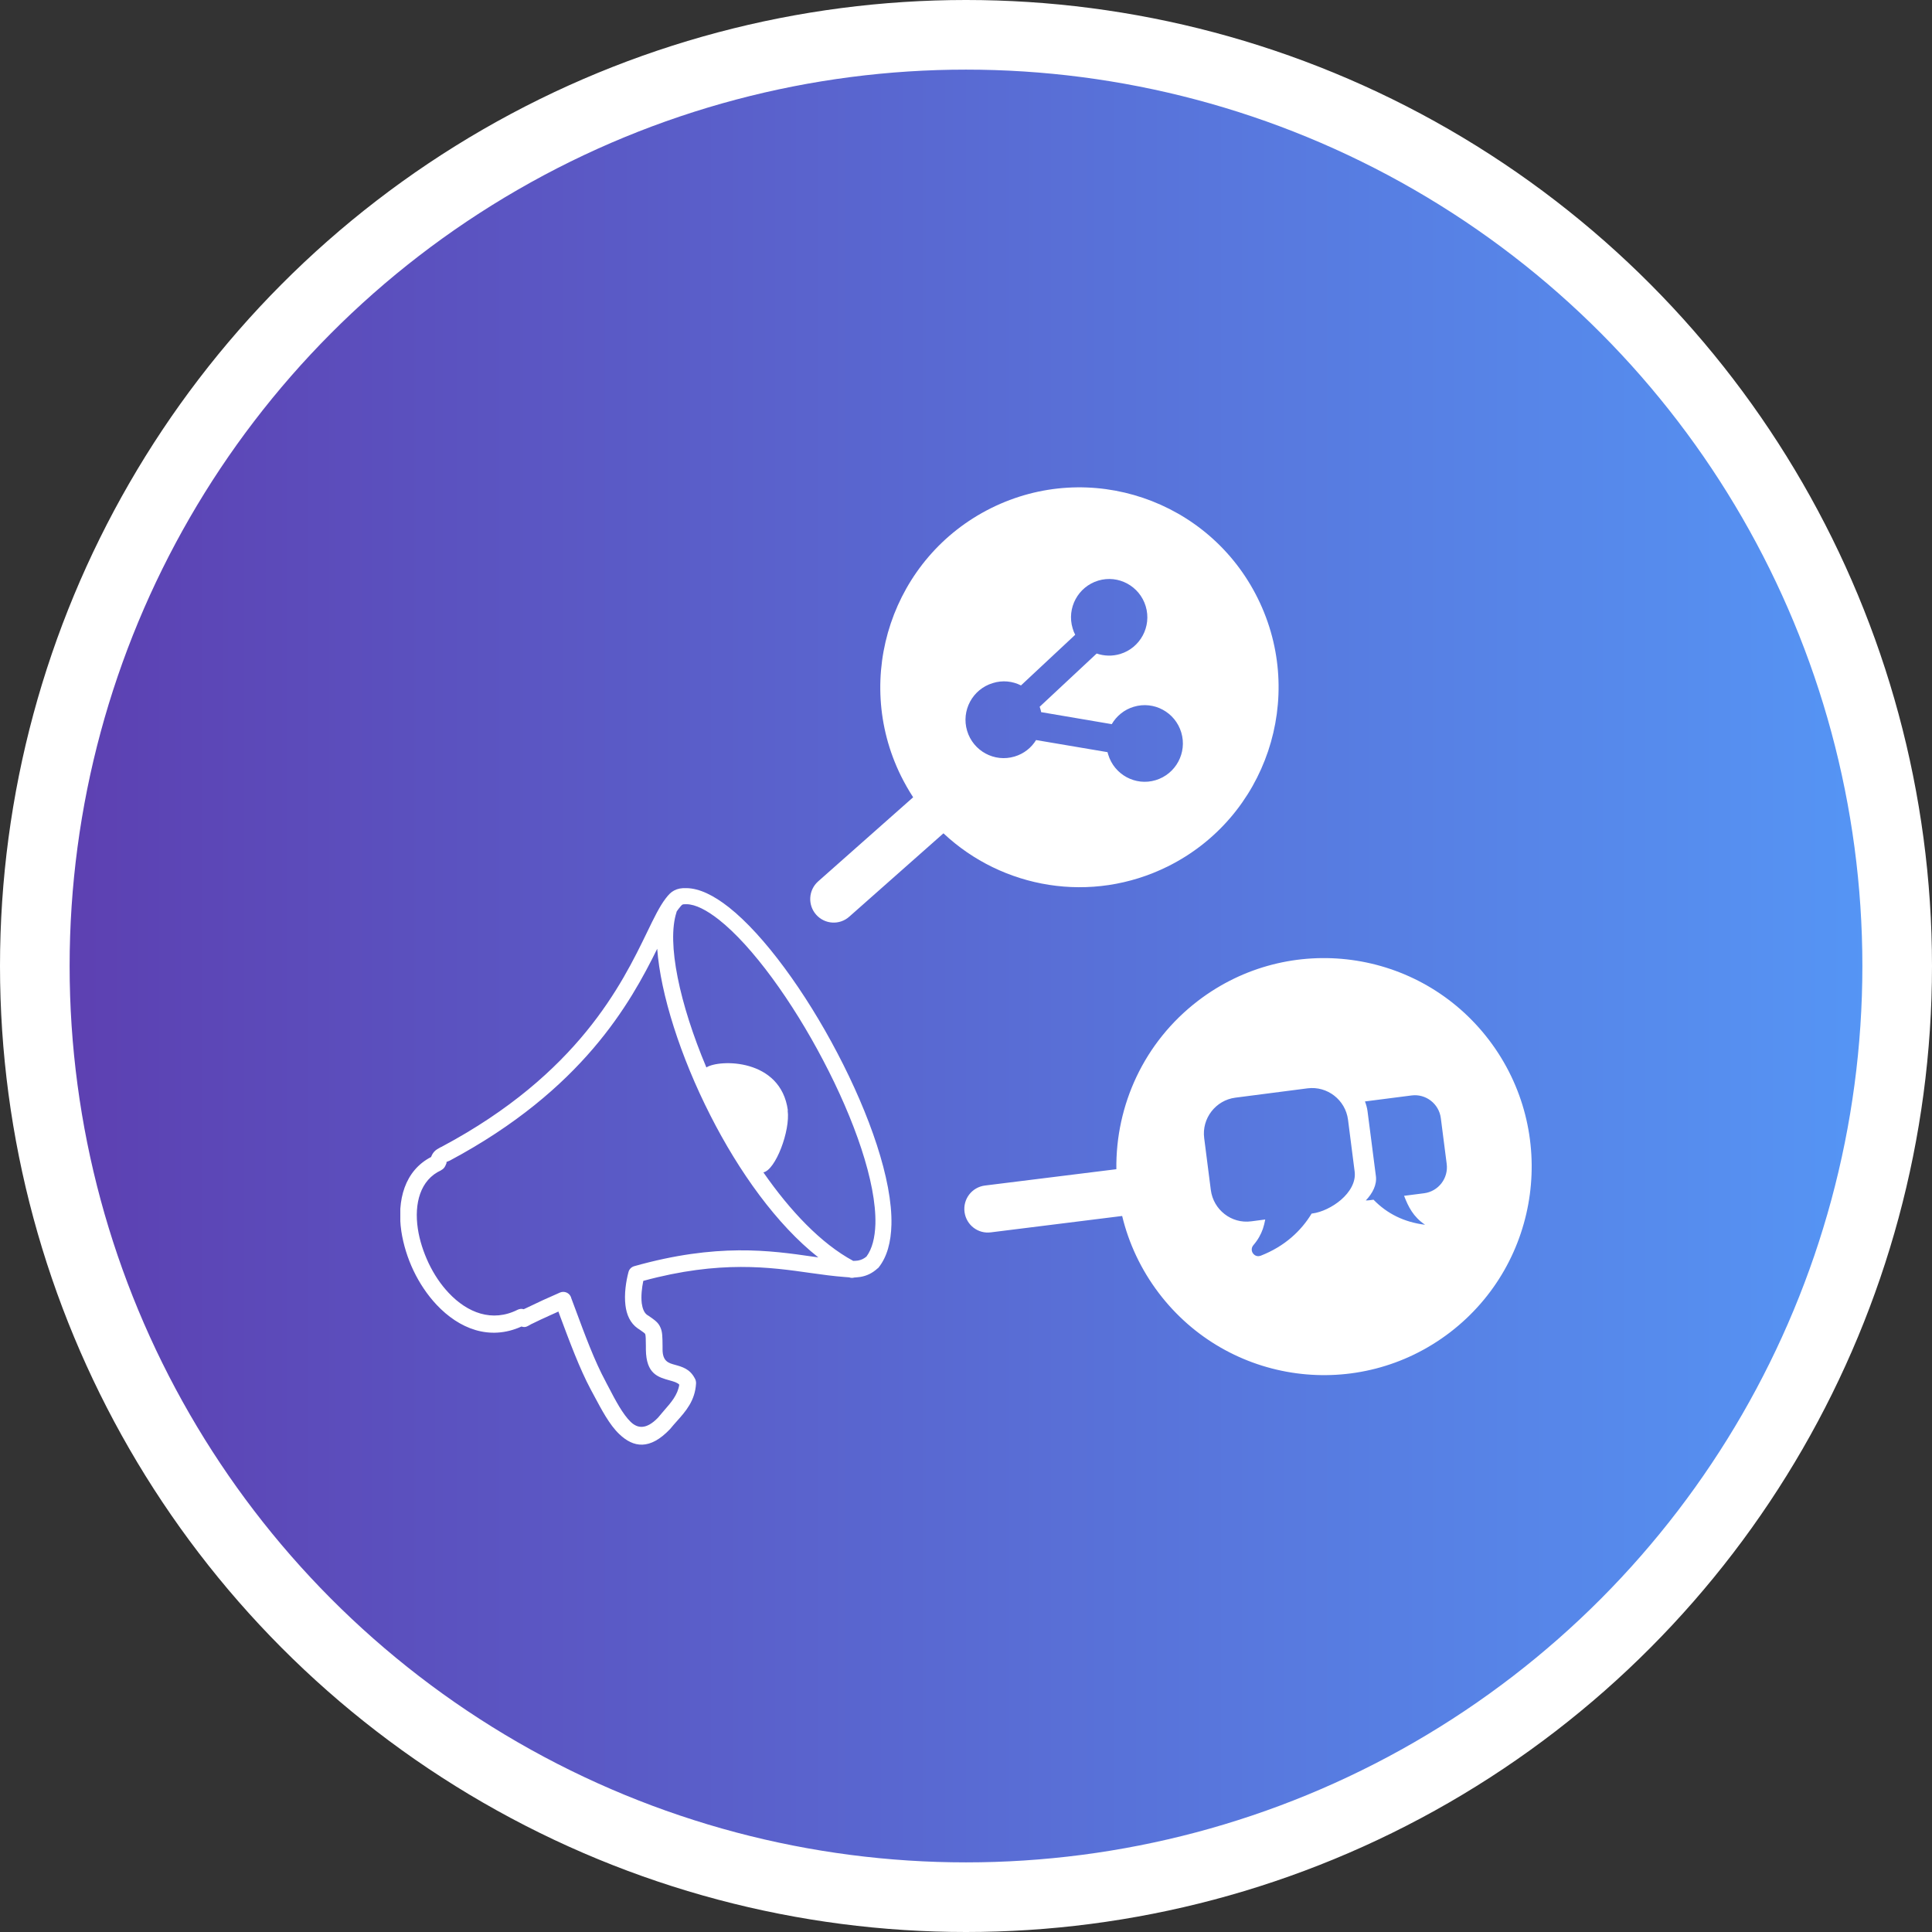 <svg xmlns="http://www.w3.org/2000/svg" width="111" height="111" viewBox="0 0 111 111" fill="none"><rect x="0" y="0" width="111" height="111" fill="#333333" stroke="none"/><circle cx="55.5" cy="55.5" r="53.5" fill="url(#paint0_linear_2105_299)" stroke="white" stroke-width="4"></circle><g clip-path="url(#clip0_2105_299)"><path fill-rule="evenodd" clip-rule="evenodd" d="M68.831 57.499C74.073 53.49 81.558 54.499 85.557 59.762C89.55 65.024 88.546 72.538 83.303 76.553C78.061 80.562 70.576 79.553 66.577 74.291C65.546 72.931 64.847 71.423 64.472 69.862L56.934 70.802C56.194 70.903 55.517 70.382 55.416 69.639C55.316 68.895 55.834 68.216 56.574 68.115L64.139 67.175C64.091 63.511 65.715 59.884 68.831 57.499ZM56.939 29.195C62.599 26.38 69.466 28.706 72.269 34.388C75.073 40.071 72.756 46.964 67.096 49.778C62.7 51.961 57.585 51.053 54.205 47.877L48.798 52.662C48.243 53.161 47.392 53.113 46.894 52.555C46.397 51.998 46.445 51.143 47 50.644L52.464 45.806C52.21 45.418 51.978 45.009 51.766 44.584C48.962 38.902 51.279 32.009 56.939 29.195ZM25.339 67.239C24.143 67.786 23.789 69.145 24.006 70.595C24.106 71.259 24.323 71.928 24.625 72.57C24.931 73.213 25.323 73.802 25.788 74.291C26.852 75.417 28.274 75.99 29.745 75.247C29.861 75.194 29.983 75.183 30.089 75.22C30.115 75.21 30.131 75.194 30.168 75.183C30.544 75.008 30.882 74.849 31.189 74.7C31.538 74.54 31.866 74.397 32.178 74.259C32.422 74.158 32.702 74.275 32.797 74.509C32.808 74.525 32.813 74.546 32.813 74.562L33.035 75.156C33.606 76.697 34.157 78.189 34.791 79.362C34.802 79.378 34.881 79.548 34.971 79.707C35.357 80.451 35.781 81.253 36.236 81.694C36.638 82.076 37.129 82.14 37.796 81.46C37.918 81.311 38.039 81.168 38.161 81.03C38.552 80.584 38.938 80.143 39.028 79.553C38.907 79.426 38.7 79.373 38.494 79.314C37.806 79.123 37.129 78.943 37.108 77.546V77.344C37.108 76.936 37.098 76.728 37.071 76.649C37.055 76.601 36.939 76.527 36.722 76.373L36.638 76.32C36.209 76.017 35.997 75.534 35.934 74.992C35.855 74.349 35.966 73.617 36.108 73.085C36.151 72.915 36.278 72.793 36.442 72.746C41.192 71.407 44.26 71.843 46.709 72.199C46.815 72.215 46.921 72.225 47.016 72.241C44.62 70.356 42.451 67.308 40.816 64.09C39.087 60.696 37.949 57.106 37.759 54.51C36.225 57.621 33.469 62.608 25.841 66.681C25.831 66.681 25.825 66.692 25.815 66.692L25.751 66.718C25.672 66.755 25.661 66.75 25.645 66.771C25.645 66.798 25.667 66.798 25.645 66.846C25.645 66.856 25.651 66.824 25.582 66.989C25.529 67.101 25.445 67.18 25.349 67.228L25.339 67.239ZM45.254 63.797C45.413 64.966 44.556 67.223 43.858 67.356C45.403 69.575 47.169 71.445 49.021 72.443C49.127 72.438 49.211 72.438 49.301 72.422C49.465 72.39 49.618 72.331 49.782 72.193C50.11 71.747 50.269 71.11 50.295 70.324C50.354 67.913 49.079 64.313 47.296 60.925C45.519 57.531 43.239 54.371 41.308 52.842C40.599 52.285 39.954 51.955 39.446 51.95C39.314 51.95 39.24 51.95 39.203 51.977C39.166 51.998 39.102 52.067 39.013 52.184C38.97 52.237 38.923 52.3 38.875 52.375C38.87 52.396 38.87 52.401 38.864 52.423C38.298 54.175 39.044 57.675 40.584 61.328C41.314 60.855 44.858 60.786 45.265 63.792L45.254 63.797ZM49.1 73.393C49 73.425 48.899 73.431 48.788 73.388C48.703 73.383 48.608 73.377 48.513 73.367C47.883 73.319 47.254 73.234 46.577 73.138C44.27 72.809 41.372 72.39 36.96 73.59C36.876 73.993 36.823 74.466 36.87 74.875C36.913 75.172 37.002 75.417 37.177 75.544L37.262 75.597C37.637 75.858 37.828 75.985 37.949 76.282C38.06 76.532 38.06 76.808 38.066 77.339V77.541C38.071 78.215 38.415 78.311 38.753 78.406C39.198 78.529 39.637 78.645 39.922 79.198C39.97 79.277 39.991 79.368 39.991 79.474C39.938 80.472 39.404 81.078 38.87 81.672C38.753 81.8 38.632 81.943 38.526 82.071L38.499 82.103C37.33 83.335 36.389 83.165 35.585 82.4C35.008 81.853 34.559 80.982 34.125 80.175C34.088 80.106 34.051 80.031 33.945 79.84C33.294 78.619 32.728 77.09 32.141 75.518L32.083 75.353C31.914 75.433 31.734 75.507 31.565 75.587C31.215 75.746 30.877 75.9 30.56 76.059C30.512 76.075 30.491 76.096 30.47 76.107C30.258 76.224 30.174 76.282 29.962 76.213C28.116 77.047 26.37 76.33 25.085 74.965C24.556 74.402 24.101 73.723 23.757 73.001C23.413 72.278 23.175 71.503 23.059 70.749C22.794 68.949 23.255 67.255 24.767 66.474C24.826 66.331 24.863 66.261 24.953 66.161C25.053 66.054 25.143 66.012 25.317 65.911L25.381 65.885C25.392 65.885 25.397 65.874 25.397 65.874C33.236 61.695 35.743 56.512 37.177 53.559C37.574 52.736 37.891 52.083 38.24 51.626C38.41 51.403 38.542 51.26 38.737 51.159C38.933 51.058 39.145 51.015 39.441 51.026C40.182 51.037 41.002 51.44 41.874 52.125C43.911 53.734 46.281 57.005 48.111 60.505C49.952 64.015 51.279 67.78 51.216 70.361C51.19 71.365 50.967 72.209 50.481 72.82C50.465 72.841 50.449 72.862 50.422 72.873C50.1 73.165 49.782 73.303 49.439 73.362C49.317 73.377 49.195 73.393 49.084 73.399L49.1 73.393ZM58.659 39.38L61.774 36.47C61.711 36.353 61.663 36.226 61.626 36.098C61.277 34.935 61.938 33.709 63.097 33.358C64.255 33.008 65.477 33.672 65.826 34.834C66.175 35.998 65.514 37.224 64.356 37.575C63.895 37.713 63.43 37.691 63.007 37.548L59.732 40.607C59.743 40.644 59.759 40.681 59.769 40.718C59.791 40.782 59.806 40.846 59.817 40.915L63.874 41.605C64.144 41.143 64.583 40.772 65.138 40.607C66.297 40.256 67.519 40.92 67.868 42.083C68.217 43.246 67.556 44.473 66.397 44.823C65.239 45.174 64.017 44.51 63.668 43.347C63.657 43.305 63.642 43.257 63.631 43.214L59.526 42.519C59.256 42.959 58.828 43.305 58.294 43.464C57.135 43.814 55.913 43.151 55.564 41.988C55.215 40.825 55.876 39.598 57.035 39.247C57.601 39.067 58.177 39.136 58.659 39.38ZM78.421 63.282L81.103 62.937C81.917 62.831 82.674 63.415 82.78 64.238L83.118 66.872C83.224 67.695 82.642 68.449 81.822 68.556L80.669 68.704C80.918 69.342 81.193 69.904 81.875 70.367C80.669 70.218 79.691 69.729 78.913 68.927L78.712 68.954C78.632 68.965 78.553 68.97 78.469 68.97C78.865 68.556 79.114 68.062 79.05 67.573L78.908 66.474L78.781 65.481L78.569 63.84C78.543 63.644 78.49 63.458 78.421 63.282ZM70.973 63.065L75.126 62.528C76.257 62.385 77.299 63.192 77.448 64.329L77.829 67.308C77.908 67.913 77.553 68.497 77.04 68.938C76.564 69.347 75.93 69.65 75.4 69.719L75.358 69.724C75.046 70.239 74.66 70.696 74.205 71.089C73.703 71.524 73.11 71.88 72.433 72.145C72.306 72.193 72.158 72.177 72.047 72.076C71.888 71.938 71.872 71.699 72.01 71.54C72.28 71.227 72.444 70.919 72.555 70.606C72.613 70.43 72.66 70.25 72.692 70.064L71.883 70.17C71.317 70.244 70.772 70.08 70.354 69.751C69.936 69.427 69.64 68.938 69.566 68.37L69.185 65.391C69.037 64.26 69.841 63.213 70.973 63.065Z" fill="white"></path></g><defs><linearGradient id="paint0_linear_2105_299" x1="0" y1="55.5" x2="111" y2="55.5" gradientUnits="userSpaceOnUse"><stop stop-color="#5D3DAF"></stop><stop offset="1" stop-color="#5598F7"></stop></linearGradient><clipPath id="clip0_2105_299"><rect width="65" height="55" fill="white" transform="translate(23 28)"></rect></clipPath></defs></svg>